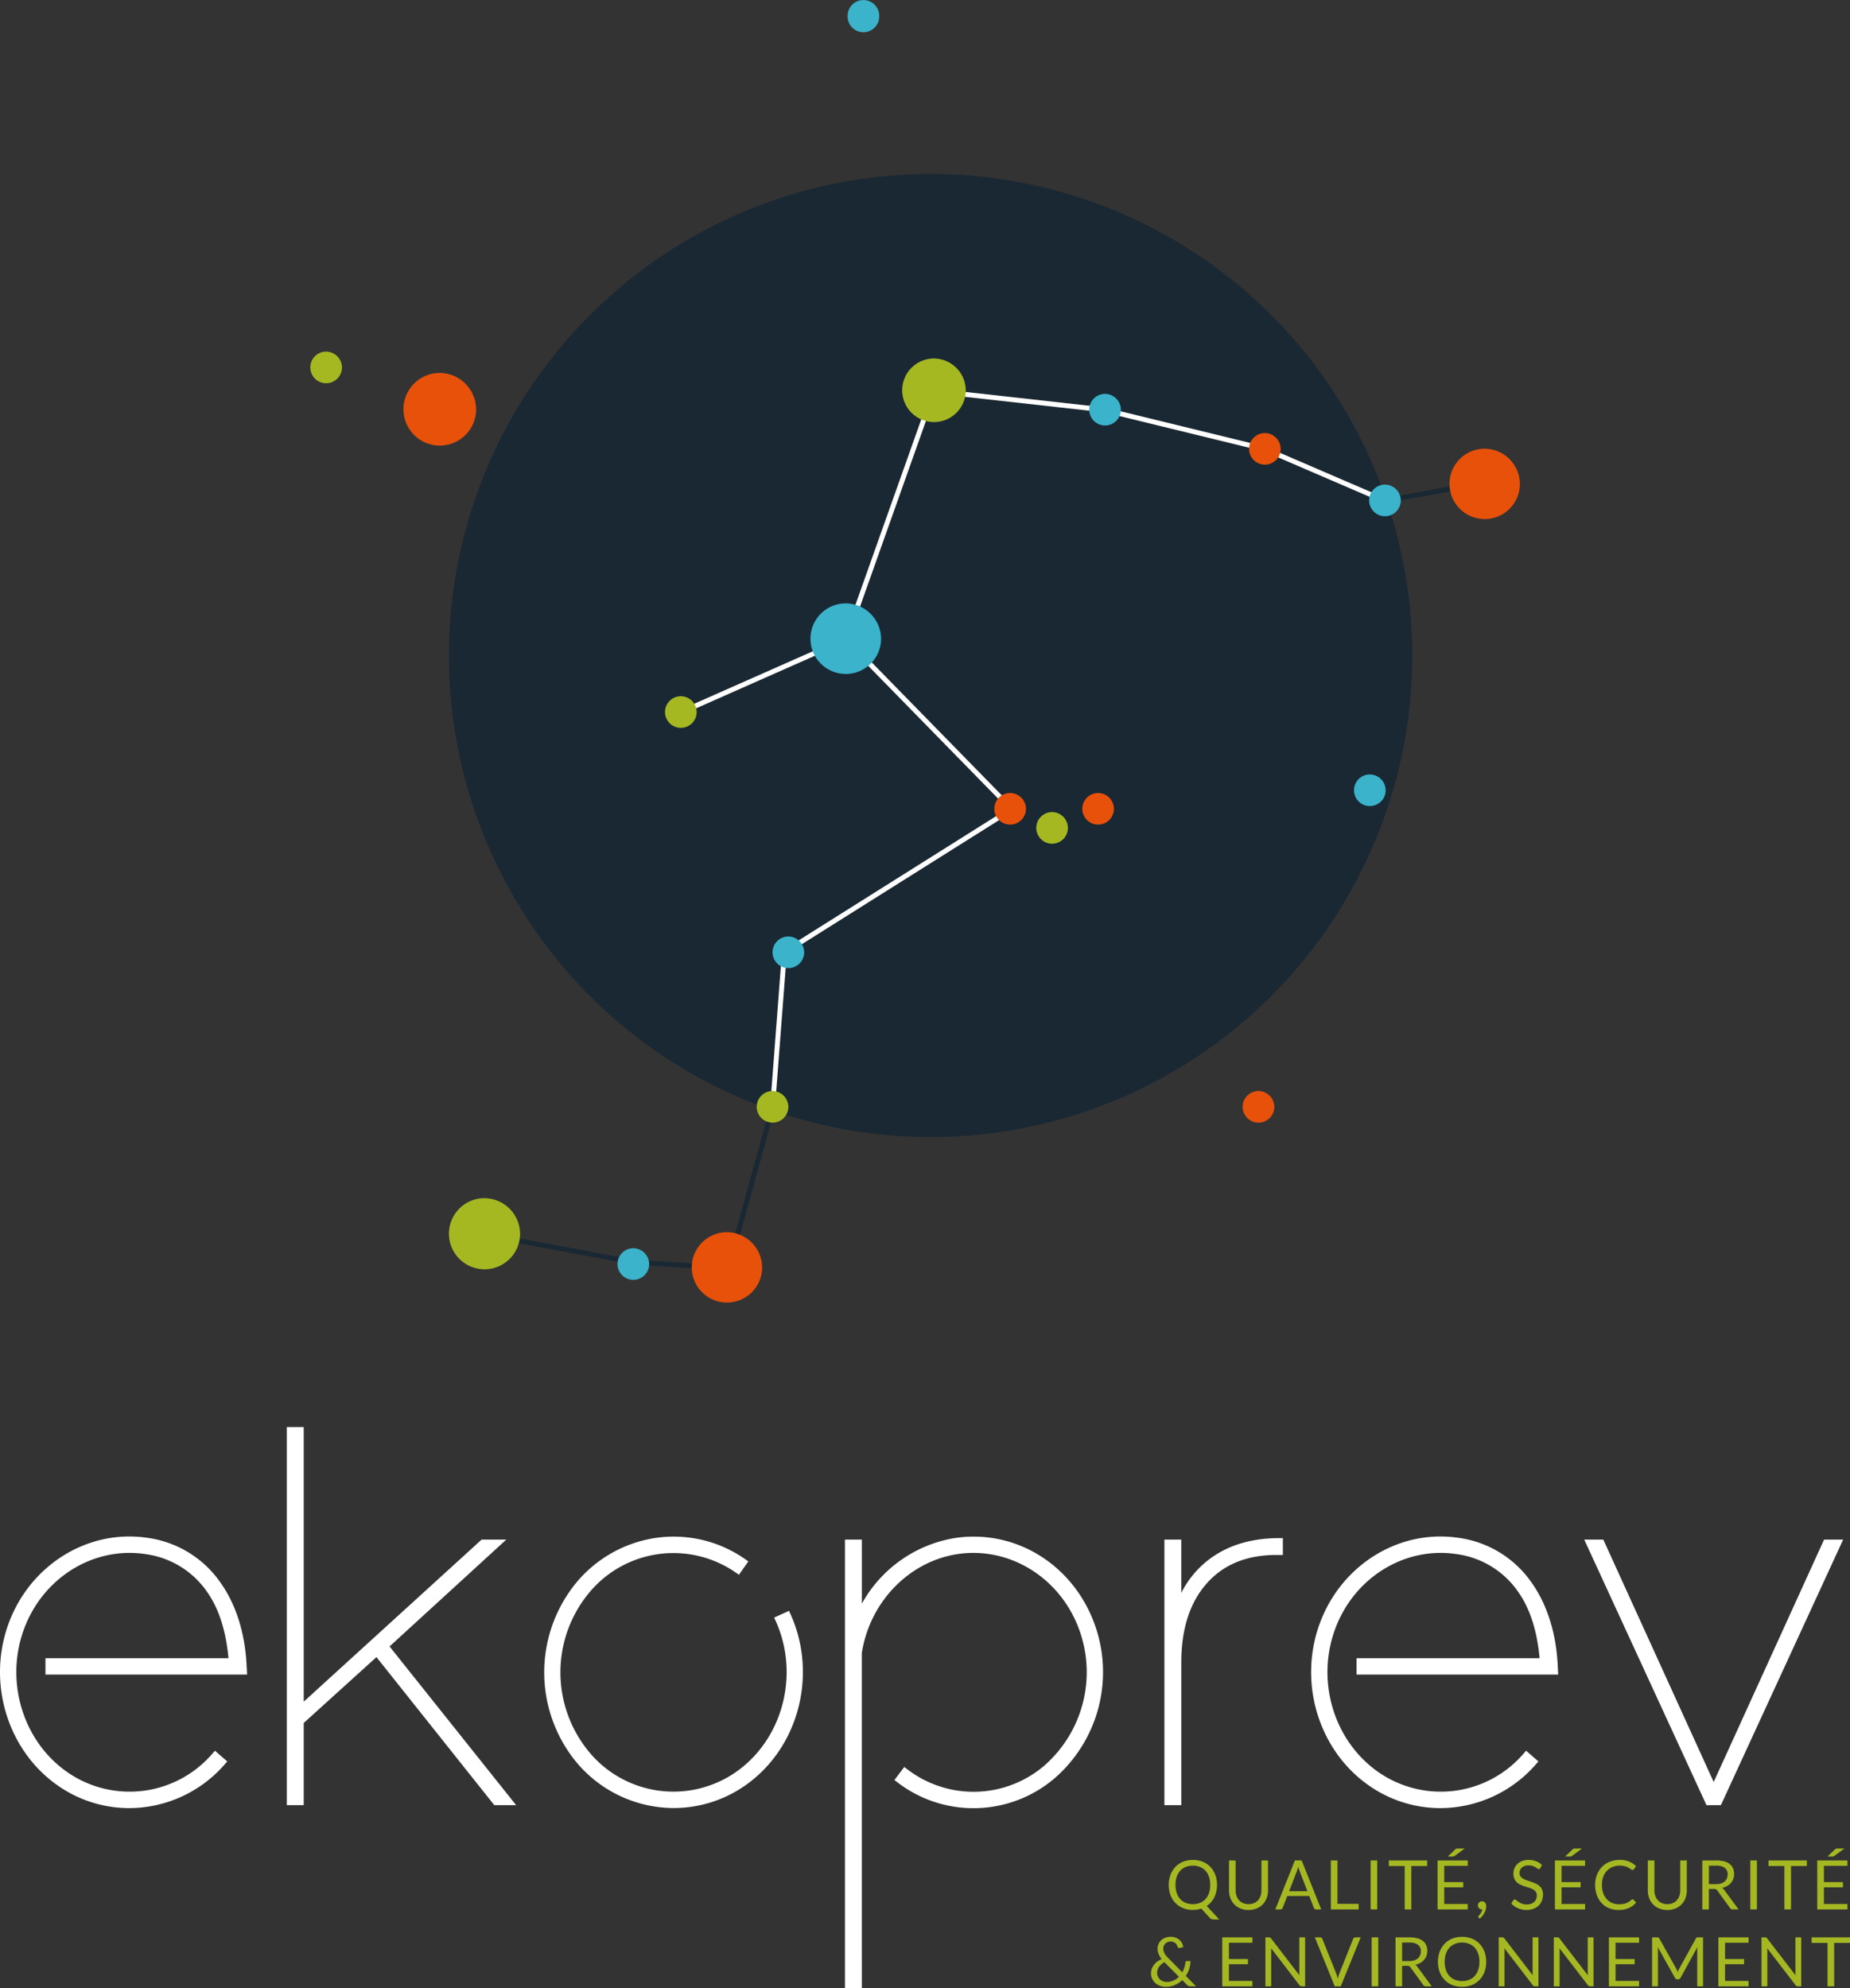 <?xml version="1.0" encoding="UTF-8"?>
<svg xmlns="http://www.w3.org/2000/svg" xmlns:xlink="http://www.w3.org/1999/xlink" width="390.309" height="419.551" viewBox="0 0 390.309 419.551">
  <rect x="0" y="0" width="390.309" height="419.551" fill="#333333" stroke="none"/>
  <defs>
    <clipPath id="clip-path">
      <rect id="Rectangle_75" data-name="Rectangle 75" width="390.309" height="419.551" fill="none"></rect>
    </clipPath>
  </defs>
  <g id="picto-ekoprev" transform="translate(-252 95)">
    <g id="Groupe_85" data-name="Groupe 85" transform="translate(252 -95)" clip-path="url(#clip-path)">
      <path id="Tracé_454" data-name="Tracé 454" d="M146.934,222.941a6.386,6.386,0,0,1-.146,1.387,5.522,5.522,0,0,1-.429,1.221,4.919,4.919,0,0,1-.685,1.03,4.719,4.719,0,0,1-.909.8l2.652,2.863h-1.152a1.358,1.358,0,0,1-.463-.072.907.907,0,0,1-.366-.252l-1.819-1.976a6.093,6.093,0,0,1-.855.2,5.691,5.691,0,0,1-.925.072,5.405,5.405,0,0,1-2.079-.386,4.654,4.654,0,0,1-1.607-1.086,4.846,4.846,0,0,1-1.039-1.668,6.364,6.364,0,0,1,0-4.264,4.879,4.879,0,0,1,1.039-1.672,4.676,4.676,0,0,1,1.607-1.095,5.744,5.744,0,0,1,4.158,0,4.655,4.655,0,0,1,1.614,1.095,4.934,4.934,0,0,1,1.039,1.672,5.97,5.97,0,0,1,.366,2.131m-1.435,0a5.234,5.234,0,0,0-.26-1.708,3.576,3.576,0,0,0-.736-1.282,3.2,3.2,0,0,0-1.152-.8,4.2,4.2,0,0,0-3.022,0,3.247,3.247,0,0,0-1.159.8,3.609,3.609,0,0,0-.739,1.282,5.776,5.776,0,0,0,0,3.413,3.616,3.616,0,0,0,.739,1.277,3.2,3.2,0,0,0,1.159.8,4.276,4.276,0,0,0,3.022,0,3.155,3.155,0,0,0,1.152-.8,3.583,3.583,0,0,0,.736-1.277,5.208,5.208,0,0,0,.26-1.706" transform="translate(109.83 174.815)" fill="#a5b822"></path>
      <path id="Tracé_455" data-name="Tracé 455" d="M147.918,226.943a2.89,2.89,0,0,0,1.147-.216,2.411,2.411,0,0,0,.855-.606,2.643,2.643,0,0,0,.534-.93,3.629,3.629,0,0,0,.184-1.19v-6.282h1.392V224a4.68,4.68,0,0,1-.285,1.659,3.845,3.845,0,0,1-.815,1.324,3.7,3.7,0,0,1-1.295.876,4.776,4.776,0,0,1-3.433,0,3.753,3.753,0,0,1-1.3-.876,3.826,3.826,0,0,1-.819-1.324A4.72,4.72,0,0,1,143.8,224v-6.282h1.392v6.275a3.677,3.677,0,0,0,.184,1.19,2.643,2.643,0,0,0,.534.93,2.417,2.417,0,0,0,.858.609,2.852,2.852,0,0,0,1.15.22" transform="translate(115.497 174.866)" fill="#a5b822"></path>
      <path id="Tracé_456" data-name="Tracé 456" d="M158.9,228.054h-1.084a.474.474,0,0,1-.3-.094.586.586,0,0,1-.171-.238l-.968-2.5H151.74l-.967,2.5a.571.571,0,0,1-.175.231.459.459,0,0,1-.3.1h-1.08l4.133-10.336h1.421Zm-6.773-3.837h3.859l-1.623-4.205a8.038,8.038,0,0,1-.312-.974c-.052.2-.1.379-.155.545s-.1.312-.148.436Z" transform="translate(119.847 174.866)" fill="#a5b822"></path>
      <path id="Tracé_457" data-name="Tracé 457" d="M157.11,226.878h4.472v1.176h-5.869V217.718h1.4Z" transform="translate(125.065 174.866)" fill="#a5b822"></path>
      <rect id="Rectangle_72" data-name="Rectangle 72" width="1.399" height="10.336" transform="translate(289.17 392.584)" fill="#a5b822"></rect>
      <path id="Tracé_458" data-name="Tracé 458" d="M170.587,217.718v1.176h-3.339v9.16h-1.4v-9.16H162.5v-1.176Z" transform="translate(130.513 174.866)" fill="#a5b822"></path>
      <path id="Tracé_459" data-name="Tracé 459" d="M174.569,218.839v1.14h-4.962v3.433h4.017v1.1h-4.017v3.527h4.962v1.14H168.2V218.839Zm-.635-2.517-2.121,1.558a.855.855,0,0,1-.216.115.9.9,0,0,1-.245.029h-1l1.522-1.464a1.006,1.006,0,0,1,.133-.115.807.807,0,0,1,.126-.072.582.582,0,0,1,.144-.04,1.526,1.526,0,0,1,.2-.011Z" transform="translate(135.095 173.745)" fill="#a5b822"></path>
      <path id="Tracé_460" data-name="Tracé 460" d="M172.926,223.321a.831.831,0,0,1,.061-.314.791.791,0,0,1,.173-.258.8.8,0,0,1,.27-.179.938.938,0,0,1,.346-.065.911.911,0,0,1,.386.079.756.756,0,0,1,.281.22.971.971,0,0,1,.169.326,1.33,1.33,0,0,1,.058.4,2.652,2.652,0,0,1-.094.674,3.672,3.672,0,0,1-.267.692,3.9,3.9,0,0,1-.429.667,4.041,4.041,0,0,1-.581.6l-.216-.209a.269.269,0,0,1-.094-.2.286.286,0,0,1,.1-.2c.047-.052.108-.123.184-.213a3.391,3.391,0,0,0,.227-.307,2.94,2.94,0,0,0,.213-.382,1.824,1.824,0,0,0,.141-.447h-.094a.854.854,0,0,1-.339-.065.748.748,0,0,1-.263-.184.84.84,0,0,1-.173-.281,1.022,1.022,0,0,1-.061-.357" transform="translate(138.89 178.712)" fill="#a5b822"></path>
      <path id="Tracé_461" data-name="Tracé 461" d="M182.952,219.385a.524.524,0,0,1-.137.162.308.308,0,0,1-.188.054.488.488,0,0,1-.285-.123,4.761,4.761,0,0,0-.409-.27,3.527,3.527,0,0,0-.6-.27,2.609,2.609,0,0,0-.849-.123,2.5,2.5,0,0,0-.829.126,1.791,1.791,0,0,0-.6.343,1.429,1.429,0,0,0-.364.509,1.62,1.62,0,0,0-.123.631,1.154,1.154,0,0,0,.215.718,1.835,1.835,0,0,0,.561.487,4.227,4.227,0,0,0,.793.348q.446.149.909.308c.31.106.613.224.909.357a3.169,3.169,0,0,1,.793.5,2.271,2.271,0,0,1,.563.743,2.482,2.482,0,0,1,.213,1.082,3.5,3.5,0,0,1-.231,1.273,2.923,2.923,0,0,1-.674,1.035,3.131,3.131,0,0,1-1.089.692,3.976,3.976,0,0,1-1.468.252,4.468,4.468,0,0,1-1.828-.364,4.286,4.286,0,0,1-1.408-.984l.4-.664a.522.522,0,0,1,.141-.133.318.318,0,0,1,.184-.054.569.569,0,0,1,.346.162c.132.108.292.227.487.357a3.846,3.846,0,0,0,.707.357,2.8,2.8,0,0,0,1.013.162,2.69,2.69,0,0,0,.887-.137,1.877,1.877,0,0,0,.66-.386,1.663,1.663,0,0,0,.415-.6,1.968,1.968,0,0,0,.144-.772A1.29,1.29,0,0,0,182,224.4a1.752,1.752,0,0,0-.559-.5,4.089,4.089,0,0,0-.79-.344l-.909-.287a8.886,8.886,0,0,1-.909-.343,2.94,2.94,0,0,1-.79-.5,2.334,2.334,0,0,1-.559-.775,3,3,0,0,1,0-2.211,2.74,2.74,0,0,1,.618-.909,2.966,2.966,0,0,1,1-.635,3.662,3.662,0,0,1,1.367-.238,4.388,4.388,0,0,1,1.58.274,3.6,3.6,0,0,1,1.248.793Z" transform="translate(142.02 174.815)" fill="#a5b822"></path>
      <path id="Tracé_462" data-name="Tracé 462" d="M188.3,218.839v1.14h-4.962v3.433h4.017v1.1h-4.017v3.527H188.3v1.14h-6.369V218.839Zm-.635-2.517-2.12,1.558a.856.856,0,0,1-.216.115.9.9,0,0,1-.245.029h-1l1.522-1.464a1,1,0,0,1,.133-.115.806.806,0,0,1,.126-.072.582.582,0,0,1,.144-.04,1.527,1.527,0,0,1,.2-.011Z" transform="translate(146.12 173.745)" fill="#a5b822"></path>
      <path id="Tracé_463" data-name="Tracé 463" d="M194.531,225.971a.284.284,0,0,1,.207.094l.55.6a4.474,4.474,0,0,1-1.542,1.147,5.241,5.241,0,0,1-2.182.411,5.1,5.1,0,0,1-2.027-.388,4.434,4.434,0,0,1-1.549-1.08,4.925,4.925,0,0,1-1-1.67,6.276,6.276,0,0,1-.352-2.144,5.815,5.815,0,0,1,.379-2.14,4.874,4.874,0,0,1,1.064-1.675,4.74,4.74,0,0,1,1.641-1.084,5.57,5.57,0,0,1,2.11-.386,4.709,4.709,0,0,1,3.431,1.311l-.454.644a.471.471,0,0,1-.114.117.316.316,0,0,1-.189.047.351.351,0,0,1-.2-.068c-.07-.045-.153-.1-.251-.168s-.207-.141-.337-.216a3.082,3.082,0,0,0-.462-.218,3.872,3.872,0,0,0-.62-.168,4.233,4.233,0,0,0-.815-.069,3.922,3.922,0,0,0-1.52.285,3.387,3.387,0,0,0-1.185.811,3.665,3.665,0,0,0-.777,1.284,4.912,4.912,0,0,0-.276,1.693,5.012,5.012,0,0,0,.276,1.724,3.8,3.8,0,0,0,.757,1.28,3.209,3.209,0,0,0,1.138.8,3.636,3.636,0,0,0,1.412.274,5.987,5.987,0,0,0,.829-.054,3.556,3.556,0,0,0,.682-.169,2.9,2.9,0,0,0,.584-.292,4.306,4.306,0,0,0,.545-.422.372.372,0,0,1,.24-.108" transform="translate(149.905 174.816)" fill="#a5b822"></path>
      <path id="Tracé_464" data-name="Tracé 464" d="M196.918,226.943a2.89,2.89,0,0,0,1.147-.216,2.411,2.411,0,0,0,.855-.606,2.644,2.644,0,0,0,.534-.93,3.63,3.63,0,0,0,.184-1.19v-6.282h1.392V224a4.68,4.68,0,0,1-.285,1.659,3.844,3.844,0,0,1-.815,1.324,3.7,3.7,0,0,1-1.295.876,4.776,4.776,0,0,1-3.433,0,3.753,3.753,0,0,1-1.3-.876,3.826,3.826,0,0,1-.819-1.324A4.72,4.72,0,0,1,192.8,224v-6.282h1.392v6.275a3.677,3.677,0,0,0,.184,1.19,2.642,2.642,0,0,0,.534.93,2.417,2.417,0,0,0,.858.609,2.852,2.852,0,0,0,1.15.22" transform="translate(154.853 174.866)" fill="#a5b822"></path>
      <path id="Tracé_465" data-name="Tracé 465" d="M200.567,223.741v4.313h-1.39V217.718H202.1a6.4,6.4,0,0,1,1.693.2,3.23,3.23,0,0,1,1.179.573,2.306,2.306,0,0,1,.689.905,3.207,3.207,0,0,1,.052,2.211,2.757,2.757,0,0,1-.5.855,2.991,2.991,0,0,1-.8.645,3.958,3.958,0,0,1-1.071.406,1.432,1.432,0,0,1,.462.438l3.015,4.1h-1.241a.614.614,0,0,1-.563-.3l-2.681-3.693a.785.785,0,0,0-.269-.249.969.969,0,0,0-.433-.076Zm0-1.017h1.464a3.544,3.544,0,0,0,1.078-.148,2.214,2.214,0,0,0,.779-.417,1.737,1.737,0,0,0,.472-.647,2.1,2.1,0,0,0,.159-.829,1.649,1.649,0,0,0-.609-1.392,2.944,2.944,0,0,0-1.812-.469h-1.531Z" transform="translate(159.975 174.866)" fill="#a5b822"></path>
      <rect id="Rectangle_73" data-name="Rectangle 73" width="1.399" height="10.336" transform="translate(369.276 392.584)" fill="#a5b822"></rect>
      <path id="Tracé_466" data-name="Tracé 466" d="M215.012,217.718v1.176h-3.339v9.16h-1.4v-9.16h-3.352v-1.176Z" transform="translate(166.194 174.866)" fill="#a5b822"></path>
      <path id="Tracé_467" data-name="Tracé 467" d="M218.993,218.839v1.14h-4.962v3.433h4.017v1.1h-4.017v3.527h4.962v1.14h-6.369V218.839Zm-.633-2.517-2.122,1.558a.827.827,0,0,1-.216.115.9.9,0,0,1-.245.029h-1l1.522-1.464a1,1,0,0,1,.133-.115.82.82,0,0,1,.128-.072.56.56,0,0,1,.144-.04,1.489,1.489,0,0,1,.2-.011Z" transform="translate(170.775 173.745)" fill="#a5b822"></path>
      <path id="Tracé_468" data-name="Tracé 468" d="M138.84,226.654a2.816,2.816,0,0,1,1.039.184,2.692,2.692,0,0,1,.811.487,2.269,2.269,0,0,1,.541.7,2.21,2.21,0,0,1,.227.833l-.8.159a.309.309,0,0,1-.065.007.331.331,0,0,1-.179-.05.289.289,0,0,1-.119-.18,1.7,1.7,0,0,0-.161-.389,1.518,1.518,0,0,0-.29-.368,1.477,1.477,0,0,0-.426-.274,1.444,1.444,0,0,0-.581-.108,1.711,1.711,0,0,0-.647.115,1.417,1.417,0,0,0-.813.8,1.608,1.608,0,0,0-.112.6,1.933,1.933,0,0,0,.061.485,2.16,2.16,0,0,0,.186.465,2.975,2.975,0,0,0,.316.483,6.143,6.143,0,0,0,.469.523l2.973,3.022a5.253,5.253,0,0,0,.436-1.013,5.841,5.841,0,0,0,.218-1.064.36.36,0,0,1,.088-.216.25.25,0,0,1,.2-.079h.793a5.67,5.67,0,0,1-.267,1.63,5.741,5.741,0,0,1-.727,1.5l2.162,2.193h-1.241a.988.988,0,0,1-.339-.051.877.877,0,0,1-.287-.209l-1.039-1.046a5.192,5.192,0,0,1-1.563,1.039,4.857,4.857,0,0,1-1.944.382,3.4,3.4,0,0,1-1.132-.195,3.126,3.126,0,0,1-.992-.566,2.835,2.835,0,0,1-.7-.905,2.652,2.652,0,0,1-.267-1.2,2.712,2.712,0,0,1,.169-.956,3.163,3.163,0,0,1,.469-.833,3.666,3.666,0,0,1,.71-.685,4.756,4.756,0,0,1,.9-.519,4.362,4.362,0,0,1-.649-1.082,2.931,2.931,0,0,1-.209-1.089,2.573,2.573,0,0,1,.191-.988,2.339,2.339,0,0,1,.552-.8,2.654,2.654,0,0,1,.876-.541,3.183,3.183,0,0,1,1.158-.2m-2.863,7.6a1.841,1.841,0,0,0,.629,1.428,1.925,1.925,0,0,0,.64.371,2.208,2.208,0,0,0,.736.126,3.4,3.4,0,0,0,1.45-.3,3.888,3.888,0,0,0,1.132-.786l-3.049-3.08a3.116,3.116,0,0,0-1.152.985,2.19,2.19,0,0,0-.386,1.251" transform="translate(108.165 182.044)" fill="#a5b822"></path>
      <path id="Tracé_469" data-name="Tracé 469" d="M149.375,226.718v1.141h-4.962v3.431h4.019v1.1h-4.019v3.527h4.962v1.138h-6.367V226.718Z" transform="translate(114.861 182.095)" fill="#a5b822"></path>
      <path id="Tracé_470" data-name="Tracé 470" d="M149.055,226.765a.763.763,0,0,1,.206.191l5.987,7.79c-.014-.126-.023-.247-.029-.364s-.007-.231-.007-.343v-7.321h1.226v10.336h-.707a.609.609,0,0,1-.278-.058.716.716,0,0,1-.22-.195l-5.979-7.783c.009.119.016.238.022.353s.007.22.007.317v7.364h-1.226V226.718h.721a.611.611,0,0,1,.278.047" transform="translate(118.915 182.095)" fill="#a5b822"></path>
      <path id="Tracé_471" data-name="Tracé 471" d="M153.84,226.718h1.118a.465.465,0,0,1,.3.1.583.583,0,0,1,.173.238l2.921,7.292a4.95,4.95,0,0,1,.182.532c.058.193.11.393.162.6.045-.206.092-.406.141-.6a4.262,4.262,0,0,1,.178-.532l2.9-7.292a.586.586,0,0,1,.175-.227.447.447,0,0,1,.3-.106h1.125l-4.212,10.336h-1.262Z" transform="translate(123.561 182.095)" fill="#a5b822"></path>
      <rect id="Rectangle_74" data-name="Rectangle 74" width="1.399" height="10.336" transform="translate(289.388 408.813)" fill="#a5b822"></rect>
      <path id="Tracé_472" data-name="Tracé 472" d="M164.673,232.741v4.313h-1.392V226.718H166.2a6.386,6.386,0,0,1,1.691.2,3.216,3.216,0,0,1,1.179.573,2.272,2.272,0,0,1,.689.905,2.984,2.984,0,0,1,.225,1.188,3.056,3.056,0,0,1-.171,1.022,2.8,2.8,0,0,1-.5.855,2.992,2.992,0,0,1-.8.646,3.945,3.945,0,0,1-1.069.406,1.445,1.445,0,0,1,.46.438l3.015,4.1h-1.241a.616.616,0,0,1-.563-.3l-2.681-3.693a.77.77,0,0,0-.269-.249.965.965,0,0,0-.431-.076Zm0-1.017h1.464a3.54,3.54,0,0,0,1.076-.148,2.239,2.239,0,0,0,.781-.417,1.753,1.753,0,0,0,.471-.647,2.1,2.1,0,0,0,.159-.829,1.644,1.644,0,0,0-.609-1.392,2.938,2.938,0,0,0-1.81-.469h-1.531Z" transform="translate(131.144 182.095)" fill="#a5b822"></path>
      <path id="Tracé_473" data-name="Tracé 473" d="M178.431,231.941a5.98,5.98,0,0,1-.366,2.133,4.9,4.9,0,0,1-1.039,1.668,4.633,4.633,0,0,1-1.614,1.086,5.795,5.795,0,0,1-4.158,0,4.654,4.654,0,0,1-1.607-1.086,4.846,4.846,0,0,1-1.039-1.668,6.363,6.363,0,0,1,0-4.265,4.878,4.878,0,0,1,1.039-1.672,4.678,4.678,0,0,1,1.607-1.095,5.744,5.744,0,0,1,4.158,0,4.656,4.656,0,0,1,1.614,1.095,4.934,4.934,0,0,1,1.039,1.672,5.97,5.97,0,0,1,.366,2.131m-1.435,0a5.233,5.233,0,0,0-.26-1.708,3.577,3.577,0,0,0-.736-1.282,3.2,3.2,0,0,0-1.152-.8,4.2,4.2,0,0,0-3.022,0,3.246,3.246,0,0,0-1.159.8,3.61,3.61,0,0,0-.739,1.282,5.778,5.778,0,0,0,0,3.413,3.616,3.616,0,0,0,.739,1.277,3.2,3.2,0,0,0,1.159.8,4.276,4.276,0,0,0,3.022,0,3.155,3.155,0,0,0,1.152-.8,3.583,3.583,0,0,0,.736-1.277,5.207,5.207,0,0,0,.26-1.706" transform="translate(135.128 182.044)" fill="#a5b822"></path>
      <path id="Tracé_474" data-name="Tracé 474" d="M176.352,226.765a.763.763,0,0,1,.206.191l5.987,7.79c-.014-.126-.023-.247-.029-.364s-.007-.231-.007-.343v-7.321h1.226v10.336h-.707a.609.609,0,0,1-.278-.058.715.715,0,0,1-.22-.195l-5.979-7.783c.009.119.016.238.022.353s.007.22.007.317v7.364h-1.226V226.718h.721a.611.611,0,0,1,.278.047" transform="translate(140.84 182.095)" fill="#a5b822"></path>
      <path id="Tracé_475" data-name="Tracé 475" d="M182.8,226.765a.763.763,0,0,1,.206.191l5.987,7.79c-.014-.126-.023-.247-.029-.364s-.007-.231-.007-.343v-7.321h1.226v10.336h-.707A.609.609,0,0,1,189.2,237a.716.716,0,0,1-.22-.195L183,229.019c.009.119.016.238.022.353s.007.22.007.317v7.364H181.8V226.718h.721a.611.611,0,0,1,.278.047" transform="translate(146.018 182.095)" fill="#a5b822"></path>
      <path id="Tracé_476" data-name="Tracé 476" d="M194.616,226.718v1.141h-4.962v3.431h4.019v1.1h-4.019v3.527h4.962v1.138h-6.367V226.718Z" transform="translate(151.197 182.095)" fill="#a5b822"></path>
      <path id="Tracé_477" data-name="Tracé 477" d="M198.56,233.682l.148.386c.047-.133.1-.263.151-.386s.114-.247.18-.371l3.5-6.353a.416.416,0,0,1,.193-.2.927.927,0,0,1,.29-.036h1.031v10.336h-1.226v-7.595c0-.1,0-.209.007-.323s.011-.234.022-.355l-3.541,6.463a.557.557,0,0,1-.5.325h-.2a.554.554,0,0,1-.5-.325l-3.623-6.482c.016.124.027.245.034.366s.011.233.011.332v7.595H193.3V226.718h1.03a.906.906,0,0,1,.289.036.42.42,0,0,1,.2.2l3.569,6.36a2.624,2.624,0,0,1,.178.364" transform="translate(155.253 182.095)" fill="#a5b822"></path>
      <path id="Tracé_478" data-name="Tracé 478" d="M207.425,226.718v1.141h-4.962v3.431h4.019v1.1h-4.019v3.527h4.962v1.138h-6.367V226.718Z" transform="translate(161.485 182.095)" fill="#a5b822"></path>
      <path id="Tracé_479" data-name="Tracé 479" d="M207.1,226.765a.762.762,0,0,1,.206.191l5.987,7.79c-.014-.126-.023-.247-.029-.364s-.007-.231-.007-.343v-7.321h1.226v10.336h-.707A.609.609,0,0,1,213.5,237a.716.716,0,0,1-.22-.195l-5.979-7.783c.009.119.016.238.022.353s.007.22.007.317v7.364H206.1V226.718h.721a.611.611,0,0,1,.278.047" transform="translate(165.539 182.095)" fill="#a5b822"></path>
      <path id="Tracé_480" data-name="Tracé 480" d="M220.06,226.718v1.176H216.72v9.16h-1.4v-9.16h-3.352v-1.176Z" transform="translate(170.249 182.095)" fill="#a5b822"></path>
      <path id="Tracé_481" data-name="Tracé 481" d="M219.4,69.211l-25.389-10.94-33.732-8.242-35.618-3.971L106.3,97.8l35.261,36.049-48.307,30.4-2.483,32.428-.206.75A101.611,101.611,0,0,0,219.968,69.108Z" transform="translate(72.738 36.993)" fill="#192833"></path>
      <path id="Tracé_482" data-name="Tracé 482" d="M122.808,184.294l.22-.139L170.469,154.3l-34.338-35.108-34.464,15.257-.418-.947,34.587-15.311L154.51,65.58l36.5,4.073,33.88,8.282,25.181,10.844.11-.02A101.618,101.618,0,1,0,120.137,217.741l.162-.6Z" transform="translate(42.19 16.349)" fill="#192833"></path>
      <path id="Tracé_483" data-name="Tracé 483" d="M183.1,57.213l-.186-1.019-20.773,3.781c.115.33.225.66.335.992Z" transform="translate(130.229 45.134)" fill="#192833"></path>
      <path id="Tracé_484" data-name="Tracé 484" d="M107.8,162.779l-19.584-1.237-31.392-5.826-.189,1.017,31.455,5.833,20.488,1.3,9.23-33.714c-.323-.112-.651-.215-.974-.33Z" transform="translate(45.49 104.269)" fill="#192833"></path>
      <path id="Tracé_485" data-name="Tracé 485" d="M102.1,164.749l48.307-30.4L115.146,98.3,133.51,46.558l35.618,3.969,33.732,8.244,25.389,10.94.568-.1q-.165-.5-.335-.992l-.112.02L203.19,57.791l-33.882-8.282-36.5-4.073L114.137,98.044,79.548,113.355l.42.947L114.43,99.044l34.338,35.108-47.44,29.859-.222.139L98.6,197l-.164.6c.323.114.651.218.976.328l.2-.748Z" transform="translate(63.891 36.493)" fill="#fff"></path>
      <path id="Tracé_486" data-name="Tracé 486" d="M67.537,147.876a7.506,7.506,0,1,1-7.5-7.662,7.584,7.584,0,0,1,7.5,7.662" transform="translate(42.19 112.617)" fill="#a5b822"></path>
      <path id="Tracé_487" data-name="Tracé 487" d="M95.79,151.777a7.427,7.427,0,1,1-7.425-7.581,7.5,7.5,0,0,1,7.425,7.581" transform="translate(65.008 115.815)" fill="#e7510a"></path>
      <path id="Tracé_488" data-name="Tracé 488" d="M62.539,51.466a7.669,7.669,0,1,1-7.667-7.826,7.75,7.75,0,0,1,7.667,7.826" transform="translate(37.914 35.051)" fill="#e7510a"></path>
      <path id="Tracé_489" data-name="Tracé 489" d="M95.215,131.084a3.338,3.338,0,1,1-3.338-3.408,3.374,3.374,0,0,1,3.338,3.408" transform="translate(71.113 102.547)" fill="#a5b822"></path>
      <path id="Tracé_490" data-name="Tracé 490" d="M78.924,149.483a3.338,3.338,0,1,1-3.338-3.408,3.373,3.373,0,0,1,3.338,3.408" transform="translate(58.029 117.324)" fill="#3ab3cb"></path>
      <path id="Tracé_491" data-name="Tracé 491" d="M97.066,113a3.338,3.338,0,1,1-3.338-3.408A3.374,3.374,0,0,1,97.066,113" transform="translate(72.6 88.02)" fill="#3ab3cb"></path>
      <path id="Tracé_492" data-name="Tracé 492" d="M165.1,94.037a3.338,3.338,0,1,1-3.338-3.408,3.374,3.374,0,0,1,3.338,3.408" transform="translate(127.243 72.791)" fill="#3ab3cb"></path>
      <path id="Tracé_493" data-name="Tracé 493" d="M166.871,60.118a3.338,3.338,0,1,1-3.338-3.408,3.374,3.374,0,0,1,3.338,3.408" transform="translate(128.666 45.548)" fill="#3ab3cb"></path>
      <path id="Tracé_494" data-name="Tracé 494" d="M134.119,49.5a3.338,3.338,0,1,1-3.338-3.408,3.374,3.374,0,0,1,3.338,3.408" transform="translate(102.36 37.018)" fill="#3ab3cb"></path>
      <path id="Tracé_495" data-name="Tracé 495" d="M105.847,3.408a3.338,3.338,0,1,1-6.675,0,3.338,3.338,0,1,1,6.675,0" transform="translate(79.653)" fill="#3ab3cb"></path>
      <path id="Tracé_496" data-name="Tracé 496" d="M109.724,78.211a7.45,7.45,0,1,1-7.449-7.6,7.527,7.527,0,0,1,7.449,7.6" transform="translate(76.164 56.71)" fill="#3ab3cb"></path>
      <path id="Tracé_497" data-name="Tracé 497" d="M123.014,96.207a3.338,3.338,0,1,1-3.338-3.408,3.373,3.373,0,0,1,3.338,3.408" transform="translate(93.441 74.534)" fill="#e7510a"></path>
      <path id="Tracé_498" data-name="Tracé 498" d="M127.925,98.441a3.339,3.339,0,1,1-3.34-3.408,3.375,3.375,0,0,1,3.34,3.408" transform="translate(97.384 76.328)" fill="#a5b822"></path>
      <path id="Tracé_499" data-name="Tracé 499" d="M118.973,48.8a6.708,6.708,0,1,1-6.706-6.847,6.777,6.777,0,0,1,6.706,6.847" transform="translate(84.783 33.693)" fill="#a5b822"></path>
      <path id="Tracé_500" data-name="Tracé 500" d="M84.48,84.634a3.339,3.339,0,1,1-3.583-3.15,3.375,3.375,0,0,1,3.583,3.15" transform="translate(62.497 65.439)" fill="#a5b822"></path>
      <path id="Tracé_501" data-name="Tracé 501" d="M42.978,44.306a3.339,3.339,0,1,1-3.583-3.15,3.375,3.375,0,0,1,3.583,3.15" transform="translate(29.164 33.048)" fill="#a5b822"></path>
      <path id="Tracé_502" data-name="Tracé 502" d="M133.308,96.207a3.338,3.338,0,1,1-3.338-3.408,3.374,3.374,0,0,1,3.338,3.408" transform="translate(101.709 74.534)" fill="#e7510a"></path>
      <path id="Tracé_503" data-name="Tracé 503" d="M152.819,54.085a3.338,3.338,0,1,1-3.338-3.408,3.373,3.373,0,0,1,3.338,3.408" transform="translate(117.38 40.703)" fill="#e7510a"></path>
      <path id="Tracé_504" data-name="Tracé 504" d="M152.072,131.084a3.339,3.339,0,1,1-3.339-3.408,3.375,3.375,0,0,1,3.339,3.408" transform="translate(116.778 102.547)" fill="#e7510a"></path>
      <path id="Tracé_505" data-name="Tracé 505" d="M184.447,60.087a7.427,7.427,0,1,1-7.425-7.581,7.5,7.5,0,0,1,7.425,7.581" transform="translate(136.216 42.172)" fill="#e7510a"></path>
      <path id="Tracé_506" data-name="Tracé 506" d="M79.864,190.752H74.656l-37.531,34.2V167H33.56V246.79h3.565V229.449l15.343-13.9L77.33,246.79h4.605L55.232,213.3Z" transform="translate(26.954 134.129)" fill="#fff"></path>
      <path id="Tracé_507" data-name="Tracé 507" d="M126.013,179.823h-.144a25.241,25.241,0,0,0-3.421.243,27.506,27.506,0,0,0-20.024,13.915V180.451H98.861v94.67h3.563l-.007-70.719c1.693-10.9,10.125-19.507,20.506-20.933,10.567-1.448,20.872,4.787,25.046,15.159a26.2,26.2,0,0,1-7.177,29.635,22.958,22.958,0,0,1-28.833.615l-.579-.444L109.3,231.19l.572.44a26.346,26.346,0,0,0,33.137-.739,29.674,29.674,0,0,0,8.158-33.557c-4.284-10.651-14.146-17.511-25.153-17.511" transform="translate(79.403 144.43)" fill="#fff"></path>
      <path id="Tracé_508" data-name="Tracé 508" d="M146.149,184.142a20.358,20.358,0,0,0-6.353,7.431V180.312h-3.558V236.35H139.8V206.273c0-7.034,1.785-12.629,5.31-16.634,3.5-4.034,8.462-6.08,14.761-6.08h1.36V180h-.725c-5.687,0-10.52,1.4-14.361,4.147" transform="translate(109.424 144.568)" fill="#fff"></path>
      <path id="Tracé_509" data-name="Tracé 509" d="M235.966,180.171l-23.292,51.156-23.29-51.156H185.36l25.793,56.037h3.042l25.794-56.037Z" transform="translate(148.877 144.71)" fill="#fff"></path>
      <path id="Tracé_510" data-name="Tracé 510" d="M9.589,208.955H52.133l-.1-1.812c-.308-6.9-2.236-13.014-5.574-17.687a22.433,22.433,0,0,0-15.033-9.317,26.554,26.554,0,0,0-4.205-.332c-11.43.04-21.719,7.64-25.6,18.91C-2.786,211.5,2.041,225.9,13.1,232.97a26.231,26.231,0,0,0,14.162,4.158,26.807,26.807,0,0,0,20.21-9.306l.476-.548-2.6-2.256-.476.545a23.027,23.027,0,0,1-29.906,4.484C5.238,223.832.993,211.137,4.881,199.858c3.875-11.236,14.829-18.1,26.013-16.3a18.8,18.8,0,0,1,12.756,7.883c2.49,3.493,4.021,8.217,4.557,14.054H9.589Z" transform="translate(0 144.417)" fill="#fff"></path>
      <path id="Tracé_511" data-name="Tracé 511" d="M162.993,208.955h42.544l-.1-1.812c-.308-6.9-2.236-13.015-5.572-17.687a22.429,22.429,0,0,0-15.033-9.317,26.554,26.554,0,0,0-4.2-.332c-11.43.04-21.719,7.64-25.6,18.91-4.409,12.781.418,27.187,11.481,34.253a26.237,26.237,0,0,0,14.162,4.158,26.807,26.807,0,0,0,20.21-9.306l.476-.548-2.6-2.256-.476.545a23.027,23.027,0,0,1-29.906,4.484c-9.735-6.216-13.98-18.91-10.092-30.189,3.875-11.234,14.819-18.095,26.013-16.3a18.8,18.8,0,0,1,12.756,7.883c2.492,3.493,4.023,8.217,4.558,14.054H162.993Z" transform="translate(123.21 144.417)" fill="#fff"></path>
      <path id="Tracé_512" data-name="Tracé 512" d="M115.322,195.49l-3.129,1.419.3.662c5.155,11.364,1.507,25.125-8.482,32.012a23.092,23.092,0,0,1-31.063-4.56,26.339,26.339,0,0,1,.115-33.245,23.076,23.076,0,0,1,31.1-4.317l.6.418,1.976-2.827-.593-.417a26.3,26.3,0,0,0-18.749-4.566,26.94,26.94,0,0,0-16.966,9.488,29.867,29.867,0,0,0-.139,37.658A26.809,26.809,0,0,0,90.994,237.1a26.3,26.3,0,0,0,14.974-4.686c11.338-7.817,15.489-23.409,9.654-36.267Z" transform="translate(51.14 144.429)" fill="#fff"></path>
    </g>
  </g>
</svg>
